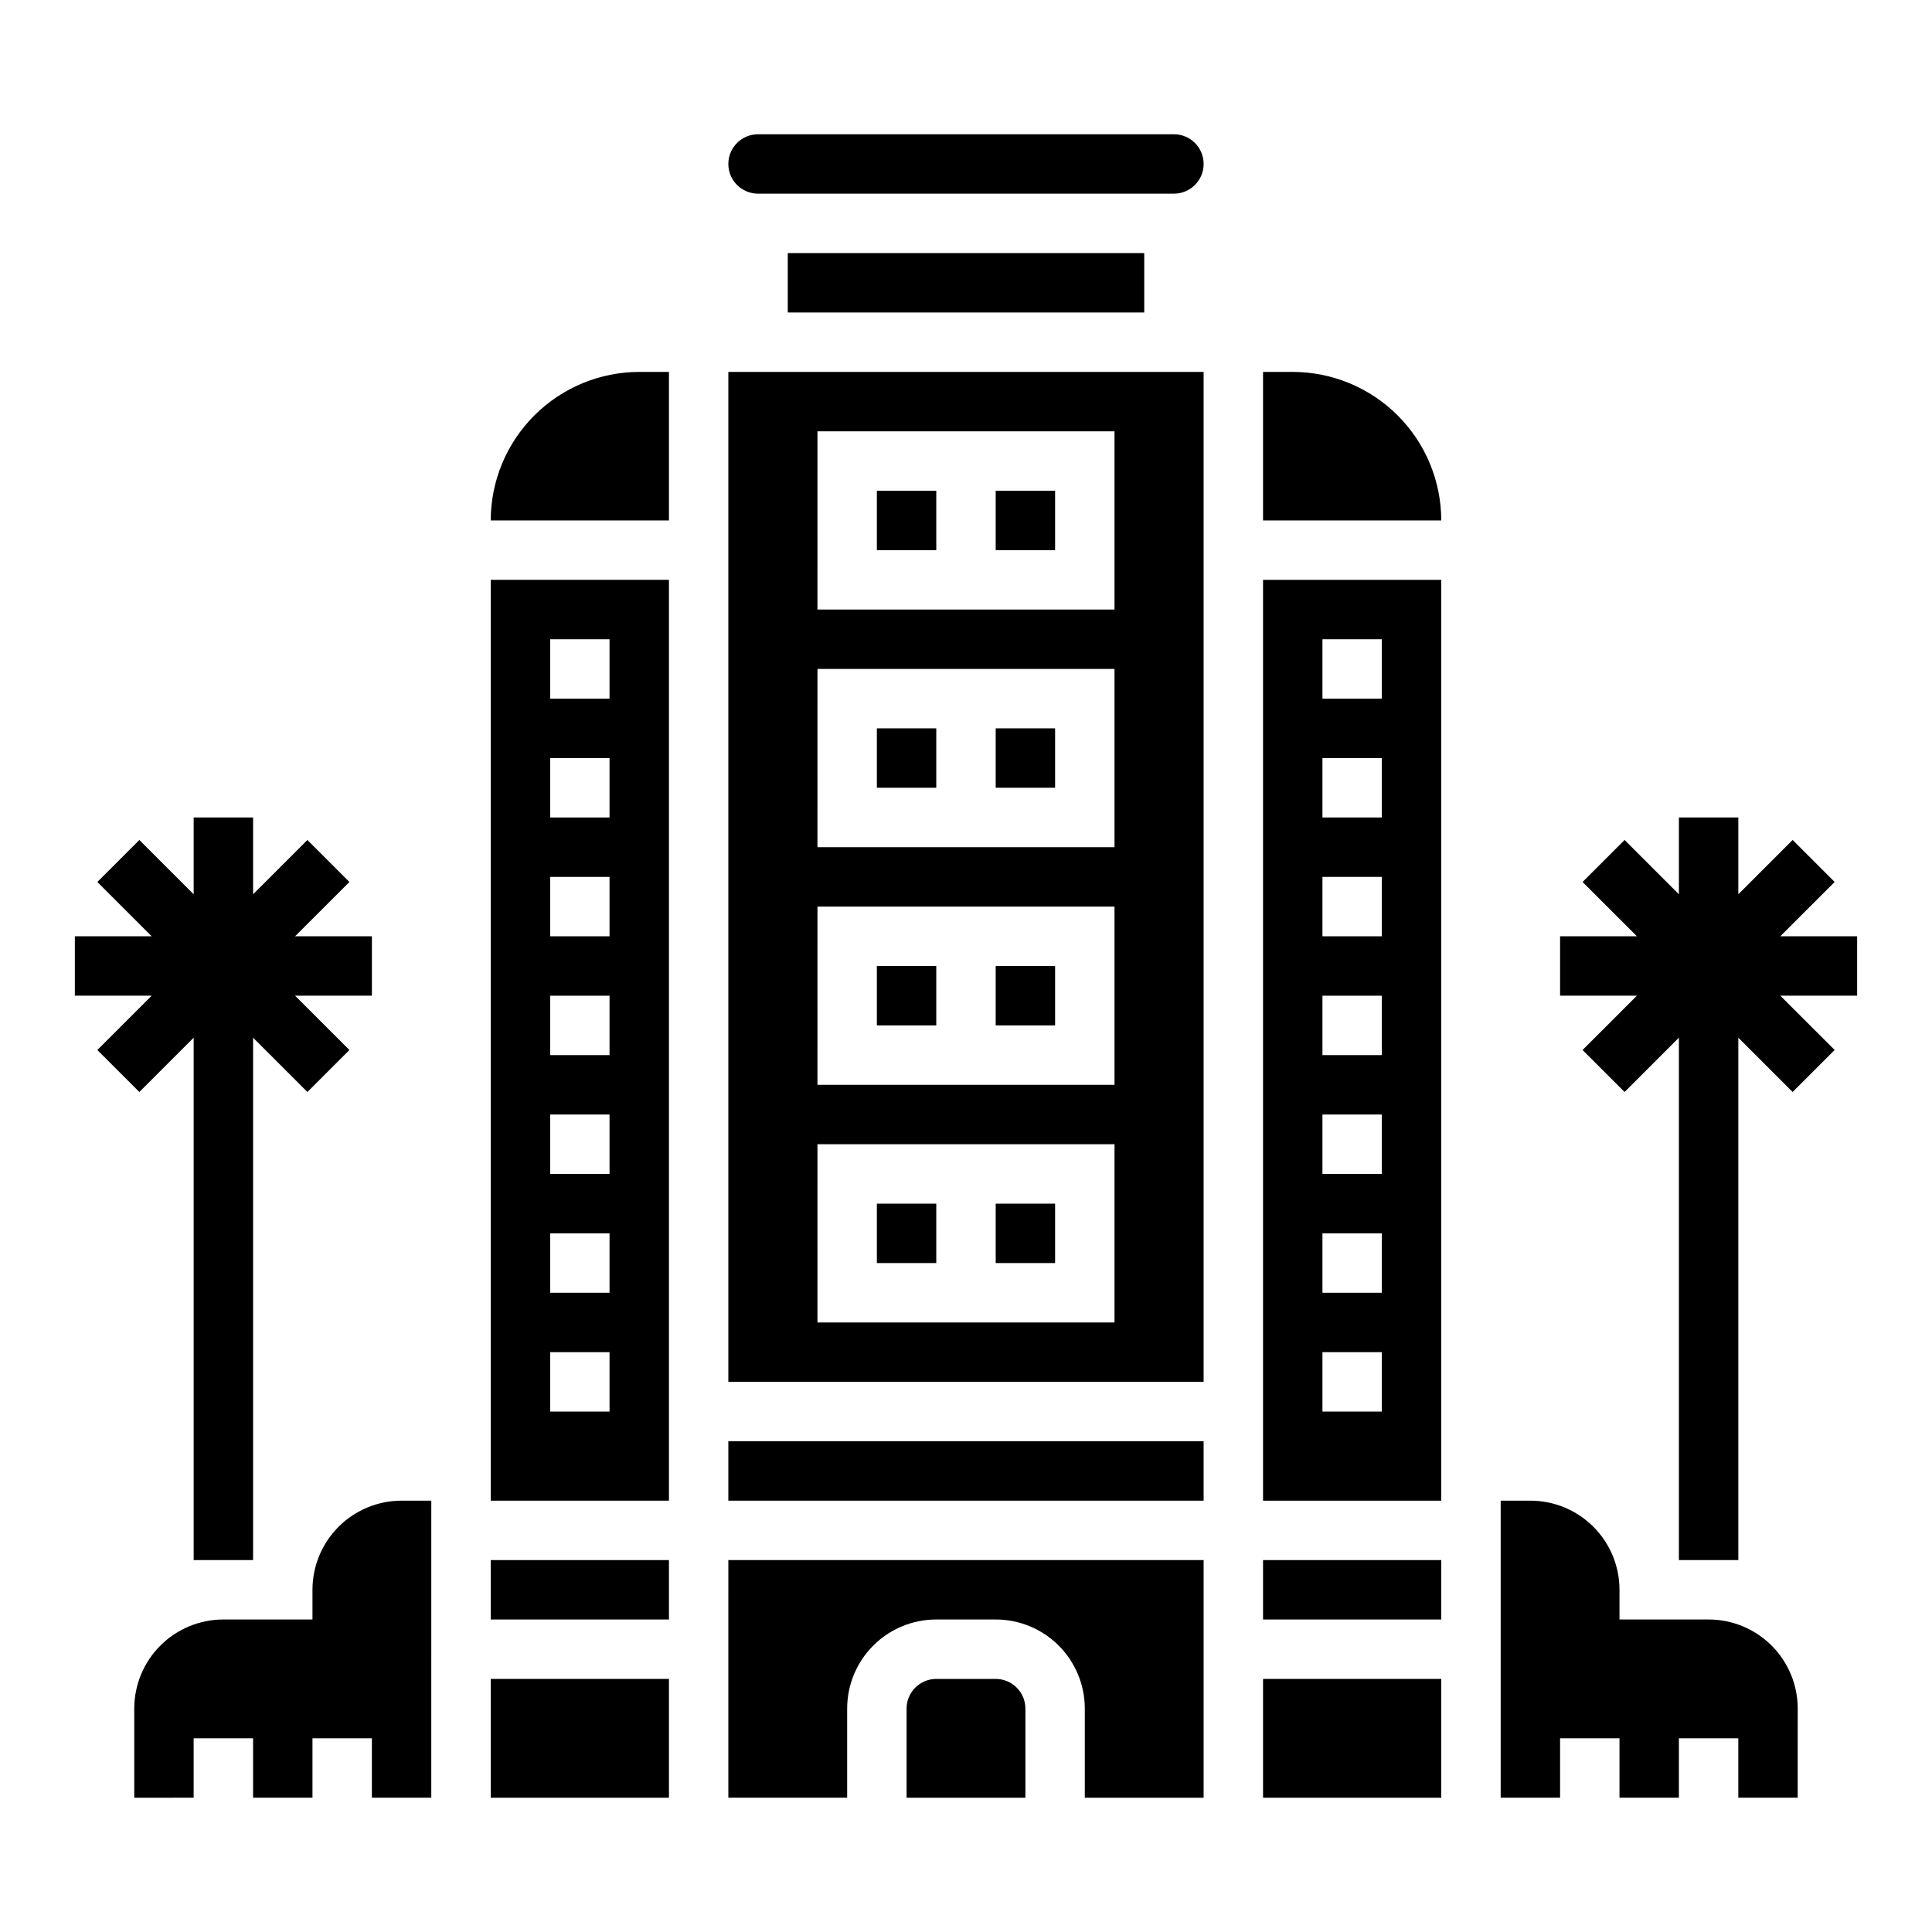 <?xml version="1.0" encoding="UTF-8"?>
<!-- Uploaded to: SVG Repo, www.svgrepo.com, Generator: SVG Repo Mixer Tools -->
<svg fill="#000000" width="800px" height="800px" version="1.1" viewBox="144 144 512 512" xmlns="http://www.w3.org/2000/svg">
 <g>
  <path d="m376.38 274.05h15.742v15.742h-15.742z"/>
  <path d="m337.02 525.95h125.95v15.742h-125.95z"/>
  <path d="m407.87 274.05h15.742v15.742h-15.742z"/>
  <path d="m407.87 337.02h15.742v15.742h-15.742z"/>
  <path d="m376.38 337.02h15.742v15.742h-15.742z"/>
  <path d="m376.38 400h15.742v15.742h-15.742z"/>
  <path d="m407.87 400h15.742v15.742h-15.742z"/>
  <path d="m226.81 565.31v7.871h-23.613c-6.266 0-12.273 2.488-16.699 6.918-4.43 4.426-6.918 10.434-6.918 16.699v23.617l15.742-0.004v-15.742h15.746v15.742h15.742v-15.742h15.742v15.742h15.742l0.004-78.719h-7.871c-6.262 0-12.27 2.488-16.699 6.918-4.43 4.426-6.918 10.434-6.918 16.699z"/>
  <path d="m274.05 557.44h47.23v15.742h-47.23z"/>
  <path d="m337.02 573.18v47.23h31.488v-23.613c0-6.266 2.488-12.273 6.914-16.699 4.43-4.43 10.438-6.918 16.699-6.918h15.746c6.262 0 12.27 2.488 16.699 6.918 4.43 4.426 6.918 10.434 6.918 16.699v23.617h31.488v-62.98h-125.95z"/>
  <path d="m376.38 462.98h15.742v15.742h-15.742z"/>
  <path d="m274.05 588.93h47.23v31.488h-47.23z"/>
  <path d="m274.05 525.95v15.742h47.23v-244.03h-47.23zm15.742-212.54h15.742v15.742h-15.742zm0 31.488h15.742v15.742h-15.742zm0 31.488h15.742v15.742h-15.742zm0 31.488h15.742v15.742h-15.742zm0 31.488h15.742v15.742h-15.742zm0 31.488h15.742v15.742h-15.742zm0 31.488h15.742v15.742h-15.742z"/>
  <path d="m407.87 588.93h-15.746c-4.348 0-7.871 3.527-7.871 7.875v23.617h31.488v-23.617c0-2.09-0.828-4.09-2.305-5.566s-3.481-2.309-5.566-2.309z"/>
  <path d="m274.05 281.92h47.23v-39.359h-7.871c-10.434 0.012-20.438 4.164-27.816 11.543-7.379 7.379-11.531 17.383-11.543 27.816z"/>
  <path d="m407.87 462.98h15.742v15.742h-15.742z"/>
  <path d="m486.59 242.56h-7.871v39.359h47.23c-0.012-10.434-4.16-20.438-11.539-27.816-7.379-7.379-17.383-11.531-27.82-11.543z"/>
  <path d="m455.1 179.58h-110.21c-4.348 0-7.871 3.523-7.871 7.871s3.523 7.871 7.871 7.871h110.21c4.348 0 7.875-3.523 7.875-7.871s-3.527-7.871-7.875-7.871z"/>
  <path d="m478.72 588.93h47.23v31.488h-47.23z"/>
  <path d="m478.72 557.44h47.23v15.742h-47.23z"/>
  <path d="m478.72 510.21v31.488h47.23v-244.03h-47.23zm15.742-196.8h15.742v15.742h-15.742zm0 31.488h15.742v15.742h-15.742zm0 31.488h15.742v15.742h-15.742zm0 31.488h15.742v15.742h-15.742zm0 31.488h15.742v15.742h-15.742zm0 31.488h15.742v15.742h-15.742zm0 31.488h15.742v15.742h-15.742z"/>
  <path d="m352.77 211.07h94.465v15.742h-94.465z"/>
  <path d="m337.02 281.92v228.29h125.95v-267.65h-125.95zm23.617-23.617h78.719v47.23l-78.723 0.004zm0 62.977h78.719v47.23l-78.723 0.004zm0 62.977h78.719v47.23l-78.723 0.004zm0 62.977h78.719v47.23h-78.723z"/>
  <path d="m596.8 573.18h-23.617v-7.871c0-6.266-2.488-12.273-6.918-16.699-4.43-4.43-10.434-6.918-16.699-6.918h-7.871v78.719h15.742v-15.742h15.742v15.742h15.742l0.004-15.742h15.742v15.742h15.742l0.004-23.613c0-6.266-2.488-12.273-6.914-16.699-4.43-4.43-10.438-6.918-16.699-6.918z"/>
  <path d="m636.16 392.12h-20.359l14.398-14.387-11.129-11.133-14.398 14.391v-20.359h-15.746v20.359l-14.398-14.391-11.129 11.133 14.398 14.387h-20.359v15.746h20.359l-14.398 14.391 11.129 11.129 14.398-14.391v138.44h15.746v-138.44l14.398 14.391 11.129-11.129-14.398-14.391h20.359z"/>
  <path d="m180.93 433.39 14.395-14.391v138.44h15.746v-138.44l14.398 14.391 11.129-11.129-14.398-14.391h20.359v-15.746h-20.359l14.398-14.387-11.129-11.133-14.398 14.391v-20.359h-15.746v20.359l-14.395-14.391-11.133 11.133 14.398 14.387h-20.359v15.746h20.359l-14.398 14.391z"/>
 </g>
</svg>